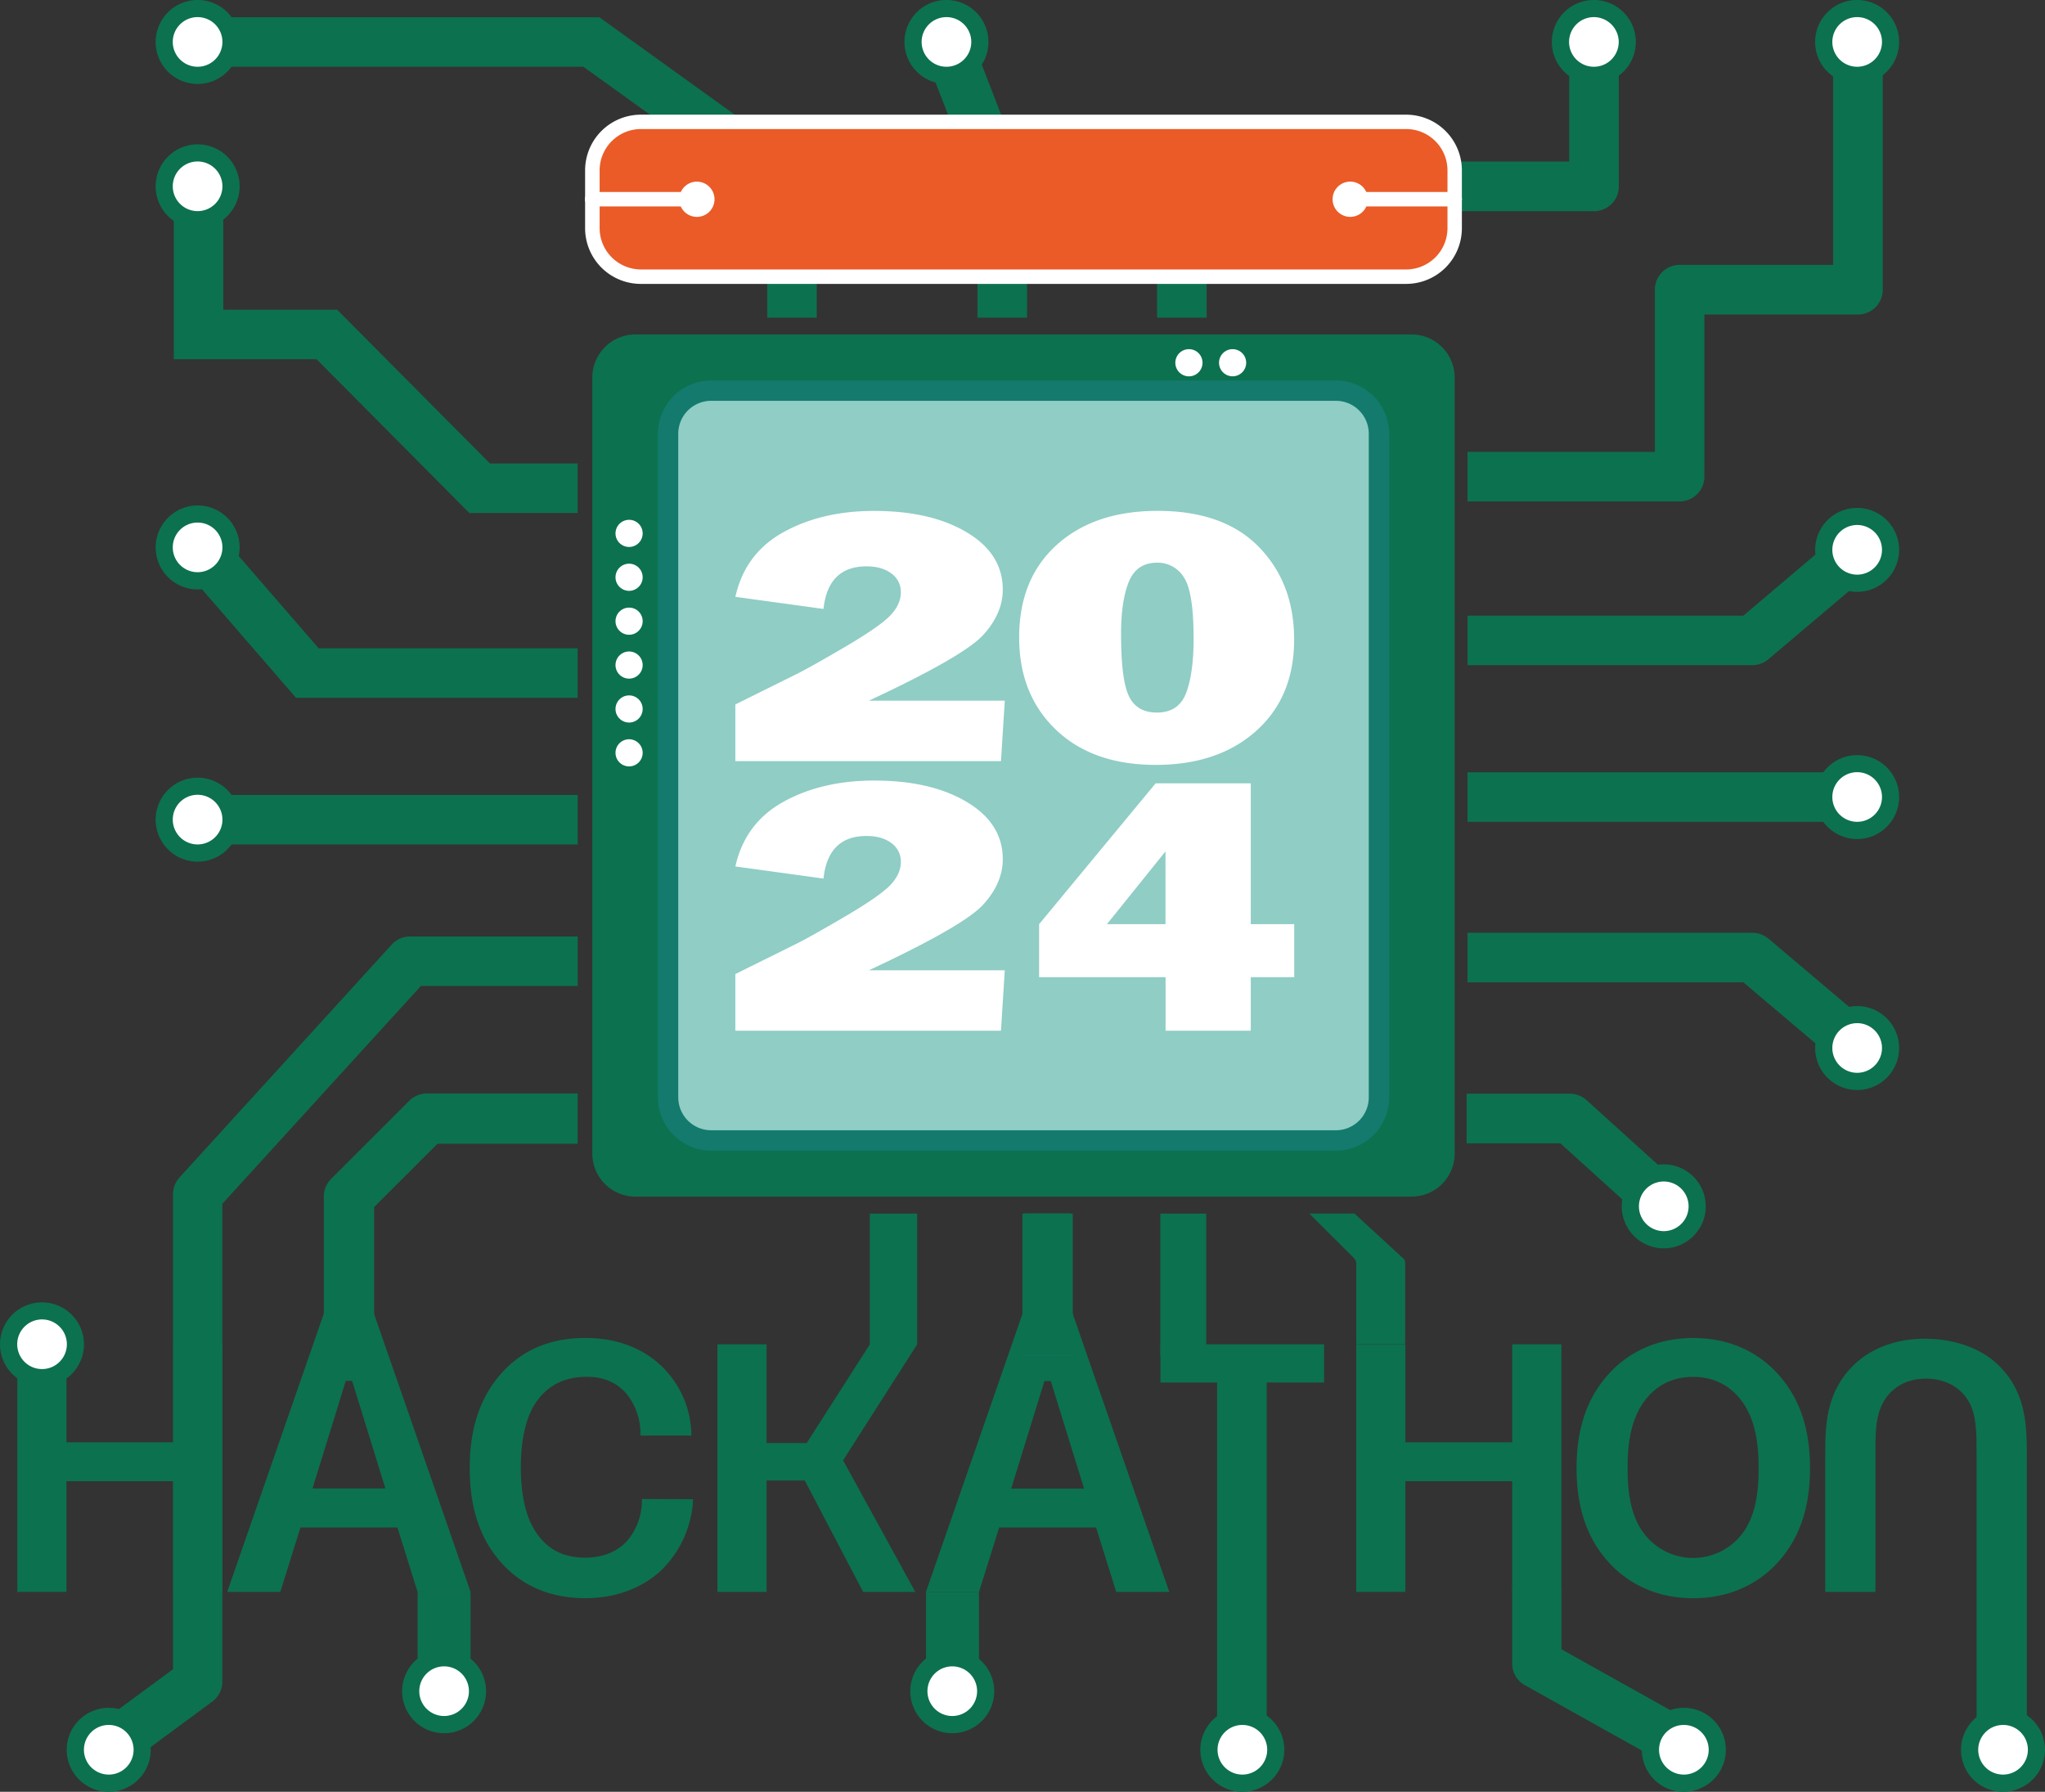 <svg id="Слой_1" data-name="Слой 1" xmlns="http://www.w3.org/2000/svg" viewBox="0 0 988.45 866.18">
    <rect x="0" y="0" width="988.45" height="866.18" fill="#333333" stroke="none"/>
    <defs>
        <style>
            .cls-1{fill:#0c714f;}.cls-2{fill:#fff;}.cls-3{fill:#048881;}.cls-4{fill:#8fcdc5;}.cls-5{fill:#137a6d;}.cls-6{fill:#ea5b27;}.cls-7{isolation:isolate;}
        </style>
    </defs>
    <polygon class="cls-1"
             points="279.23 247.98 226.84 247.98 153 173.65 83.99 173.65 83.99 92.7 107.92 92.7 107.92 149.71 162.96 149.71 236.81 224.04 279.23 224.04 279.23 247.98"/>
    <polygon class="cls-1"
             points="279.23 337.34 143.08 337.34 86.9 272.46 105 256.8 154.02 313.4 279.23 313.4 279.23 337.34"/>
    <polygon class="cls-1"
             points="394.77 153.57 370.84 153.57 370.84 96.22 281.97 32.27 95.95 32.27 95.95 8.33 289.69 8.33 394.77 83.96 394.77 153.57"/>
    <rect class="cls-1" x="709.32" y="373.35" width="189.39" height="23.93"/>
    <g id="_2004020394688" data-name=" 2004020394688">
        <path class="cls-2" d="M1325.84,970.7a16.16,16.16,0,1,1-16.16-16.16h0a16.16,16.16,0,0,1,16.16,16.14Z"
              transform="translate(-1214.17 -706.07)"/>
        <path class="cls-1"
              d="M1309.68,991A20.29,20.29,0,1,1,1330,970.7,20.29,20.29,0,0,1,1309.68,991Zm0-32.32a12,12,0,1,0,12,12,12,12,0,0,0-12-12Z"
              transform="translate(-1214.17 -706.07)"/>
    </g>
    <g id="_2004020401744" data-name=" 2004020401744">
        <path class="cls-2" d="M2128,1091.39a16.16,16.16,0,1,1-16.16-16.16h0A16.17,16.17,0,0,1,2128,1091.39Z"
              transform="translate(-1214.17 -706.07)"/>
        <path class="cls-1"
              d="M2111.83,1111.67a20.28,20.28,0,1,1,20.28-20.28h0A20.29,20.29,0,0,1,2111.83,1111.67Zm0-32.32a12,12,0,1,0,12,12A12,12,0,0,0,2111.83,1079.35Z"
              transform="translate(-1214.17 -706.07)"/>
    </g>
    <rect class="cls-1" x="95.95" y="384.29" width="183.28" height="23.93"/>
    <g id="_2004020411632" data-name=" 2004020411632">
        <path class="cls-2" d="M1293.52,1102.33a16.16,16.16,0,1,0,16.16-16.16h0a16.14,16.14,0,0,0-16.16,16.13Z"
              transform="translate(-1214.17 -706.07)"/>
        <path class="cls-1"
              d="M1309.68,1122.61A20.3,20.3,0,1,1,1330,1102.3v0A20.3,20.3,0,0,1,1309.68,1122.61Zm0-32.33a12,12,0,1,0,12,12,12,12,0,0,0-12-12Z"
              transform="translate(-1214.17 -706.07)"/>
    </g>
    <g id="_2004020414320" data-name=" 2004020414320">
        <path class="cls-2" d="M1325.84,726.38a16.16,16.16,0,1,1-16.16-16.17,16.16,16.16,0,0,1,16.16,16.17Z"
              transform="translate(-1214.17 -706.07)"/>
        <path class="cls-1"
              d="M1309.68,746.66A20.3,20.3,0,1,1,1330,726.35v0A20.31,20.31,0,0,1,1309.68,746.66Zm0-32.32a12,12,0,1,0,12,12A12,12,0,0,0,1309.68,714.34Z"
              transform="translate(-1214.17 -706.07)"/>
    </g>
    <g id="_2004020426416" data-name=" 2004020426416">
        <path class="cls-2" d="M1325.84,796.16a16.16,16.16,0,1,1-16.21-16.11h0A16.17,16.17,0,0,1,1325.84,796.16Z"
              transform="translate(-1214.17 -706.07)"/>
        <path class="cls-1"
              d="M1309.68,816.45A20.3,20.3,0,1,1,1330,796.14v0A20.31,20.31,0,0,1,1309.68,816.45Zm0-32.32a12,12,0,1,0,12,12A12,12,0,0,0,1309.68,784.13Z"
              transform="translate(-1214.17 -706.07)"/>
    </g>
    <g id="_2004025928416" data-name=" 2004025928416">
        <path class="cls-2" d="M1690.64,1523.65a16.16,16.16,0,1,1-16.16-16.16h0a16.16,16.16,0,0,1,16.16,16.14Z"
              transform="translate(-1214.17 -706.07)"/>
        <path class="cls-1"
              d="M1674.45,1543.94a20.29,20.29,0,1,1,20.29-20.3h0A20.31,20.31,0,0,1,1674.45,1543.94Zm0-32.33a12,12,0,1,0,12,12A12,12,0,0,0,1674.45,1511.61Z"
              transform="translate(-1214.17 -706.07)"/>
    </g>
    <path class="cls-1"
          d="M1272.13,1561.59,1258,1542.33l39.8-29.33V1283.33a12,12,0,0,1,3.12-8.06l102.59-112.58a11.93,11.93,0,0,1,8.83-3.91h81.08v23.93h-75.82L1321.64,1288V1519a12,12,0,0,1-4.86,9.64Z"
          transform="translate(-1214.17 -706.07)"/>
    <polygon class="cls-1"
             points="32.12 649.87 32.12 697.22 83.74 697.22 83.74 649.87 107.5 649.87 107.5 769.53 83.74 769.53 83.74 716.03 32.12 716.03 32.12 769.53 8.36 769.53 8.36 649.87 32.12 649.87"/>
    <path class="cls-1"
          d="M1394.76,1340.6l46.86,135H1416l-9.74-31.12H1359.4l-9.74,31.12H1324l46.86-135Zm-29.53,85h35.21l-16.07-52h-3.07Z"
          transform="translate(-1214.17 -706.07)"/>
    <path class="cls-1"
          d="M1549.16,1430.82a51.13,51.13,0,0,1-15,34c-8,7.7-20.51,13.84-37.1,13.84-19.82,0-33.32-8.2-42-18.79-11.28-13.52-13.85-30.09-13.85-44.11s2.57-30.43,13.85-44.1c8.72-10.63,21.88-18.8,42-18.8,19.33,0,31,7.87,37.1,13.84a46.81,46.81,0,0,1,14.18,33.34h-24.61a30.69,30.69,0,0,0-7-20.52c-6-6.66-13.51-8-19.67-7.86-12.13.17-20,5.81-25,14.18-1.71,3.07-6.15,11.62-6.15,29.53,0,7.18.68,20,6.15,29.53,6,10.25,14.53,14.17,25,14.17,10.77,0,16.93-4.61,20-7.86a30,30,0,0,0,7.35-20.51Z"
          transform="translate(-1214.17 -706.07)"/>
    <path class="cls-1"
          d="M1732.54,1340.78l46.8,134.82h-25.65l-9.73-31.12h-46.84l-9.74,31.12h-25.65l46.8-134.82Zm-29.61,84.9h35.22l-16.08-52H1719Z"
          transform="translate(-1214.17 -706.07)"/>
    <polygon class="cls-1"
             points="639.99 649.87 639.99 668.33 612.25 668.33 612.25 845.01 588.3 845.01 588.3 668.33 560.9 668.33 560.9 649.87 639.99 649.87"/>
    <polygon class="cls-1"
             points="679.3 649.87 679.3 697.22 730.92 697.22 730.92 649.87 754.68 649.87 754.68 769.53 730.92 769.53 730.92 716.03 679.3 716.03 679.3 769.53 655.54 769.53 655.54 649.87 679.3 649.87"/>
    <path class="cls-1"
          d="M1991.08,1371c6.84-7.87,20-18.12,41.55-18.12s34.69,10.25,41.53,18.12c12.82,14.53,14.87,32.13,14.87,44.78s-2.05,30.26-14.87,44.79c-6.84,7.86-20,18.11-41.53,18.11s-34.71-10.25-41.55-18.11c-12.81-14.53-14.87-32.14-14.87-44.79S1978.27,1385.52,1991.08,1371Zm16.54,74.7h0a29.81,29.81,0,0,0,49.91,0c5.65-8.73,6.67-19.83,6.67-30.09s-1.18-21.2-6.67-30.08c-4.1-6.5-11.62-13.85-25-13.85s-20.86,7.35-25,13.85c-5.47,8.88-6.66,19.65-6.66,30.08s1.06,21.36,6.71,30.09Z"
          transform="translate(-1214.17 -706.07)"/>
    <path class="cls-1"
          d="M2096.39,1410.83c0-14.87,0-30.6,12.82-43.94,8.21-8.54,20.86-13.84,35.9-13.67s27.86,5.29,35.89,13.67c12.84,13.16,12.84,29.22,12.84,44.09v149.54h-24.29V1408.93c0-8.72.17-18.46-3.76-25.29-3.54-6.33-10.77-11.12-20.68-11.12-11.63,0-17.72,6.32-20.51,11.12-4.11,7.17-3.93,16.23-3.93,25.29v66.67h-24.28Z"
          transform="translate(-1214.17 -706.07)"/>
    <g id="_2004025901728" data-name=" 2004025901728">
        <path class="cls-2" d="M1250.58,1355.94a16.17,16.17,0,1,1-16.18-16.16h0A16.15,16.15,0,0,1,1250.58,1355.94Z"
              transform="translate(-1214.17 -706.07)"/>
        <path class="cls-1"
              d="M1234.42,1376.23a20.29,20.29,0,1,1,20.34-20.29,20.29,20.29,0,0,1-20.34,20.29Zm0-32.33a12,12,0,1,0,12.07,12,12,12,0,0,0-12.07-12Z"
              transform="translate(-1214.17 -706.07)"/>
    </g>
    <g id="_2004025912480" data-name=" 2004025912480">
        <path class="cls-2" d="M1282.9,1552a16.16,16.16,0,1,1-16.16-16.18A16.16,16.16,0,0,1,1282.9,1552Z"
              transform="translate(-1214.17 -706.07)"/>
        <path class="cls-1"
              d="M1266.74,1572.25a20.3,20.3,0,1,1,20.28-20.31v0A20.31,20.31,0,0,1,1266.74,1572.25Zm0-32.32a12,12,0,1,0,12,12,12,12,0,0,0-12-12Z"
              transform="translate(-1214.17 -706.07)"/>
    </g>
    <g id="_2007148898608" data-name=" 2007148898608">
        <path class="cls-2" d="M2198.5,1552a16.17,16.17,0,1,1-16.17-16.18h0A16.18,16.18,0,0,1,2198.5,1552Z"
              transform="translate(-1214.17 -706.07)"/>
        <path class="cls-1"
              d="M2182.34,1572.25a20.3,20.3,0,1,1,20.28-20.31v0A20.32,20.32,0,0,1,2182.34,1572.25Zm0-32.32a12,12,0,1,0,12,12,12,12,0,0,0-12-12Z"
              transform="translate(-1214.17 -706.07)"/>
    </g>
    <path class="cls-1"
          d="M1395,1350.28h-24.31v-65.75a12.18,12.18,0,0,1,3.55-8.6l37.73-37.71a12.13,12.13,0,0,1,8.58-3.55h72.85V1259h-67.79L1395,1289.58Z"
          transform="translate(-1214.17 -706.07)"/>
    <rect class="cls-3" x="495.28" y="586.66" width="22.17" height="68.63"/>
    <rect class="cls-1" x="494.2" y="586.66" width="24.32" height="68.63"/>
    <rect class="cls-1" x="560.86" y="586.66" width="22.17" height="68.63"/>
    <rect class="cls-1" x="201.84" y="769.47" width="25.6" height="47.18"/>
    <g id="_2007148914688" data-name=" 2007148914688">
        <path class="cls-2" d="M1444.94,1523.65a16.16,16.16,0,1,1-16.16-16.16h0a16.16,16.16,0,0,1,16.16,16.14Z"
              transform="translate(-1214.17 -706.07)"/>
        <path class="cls-1"
              d="M1428.83,1543.94a20.29,20.29,0,1,1,20.28-20.3h0A20.3,20.3,0,0,1,1428.83,1543.94Zm0-32.33a12,12,0,1,0,12,12A12,12,0,0,0,1428.83,1511.61Z"
              transform="translate(-1214.17 -706.07)"/>
    </g>
    <polygon class="cls-1"
             points="407.51 705.94 443.32 649.87 443.32 586.66 420.44 586.66 420.44 649.87 420.44 649.87 389.93 697.57 370.52 697.57 370.52 649.87 346.76 649.87 346.76 769.53 370.52 769.53 370.52 715.69 388.98 715.69 417.19 769.53 442.38 769.53 407.51 705.94"/>
    <polygon class="cls-1" points="473.19 803.7 473.19 769.53 447.59 769.53 447.59 803.7 447.59 803.7 473.19 803.7"/>
    <g id="_2005680116528" data-name=" 2005680116528">
        <path class="cls-2" d="M1814.67,1568.12a16.17,16.17,0,1,0-16.16-16.18v0A16.15,16.15,0,0,0,1814.67,1568.12Z"
              transform="translate(-1214.17 -706.07)"/>
        <path class="cls-1"
              d="M1814.67,1572.25a20.3,20.3,0,1,1,20.28-20.31v0A20.31,20.31,0,0,1,1814.67,1572.25Zm0-32.32a12,12,0,1,0,12,12,12,12,0,0,0-12-12Z"
              transform="translate(-1214.17 -706.07)"/>
    </g>
    <path class="cls-1" d="M2024.63,1561.76l-73.44-41.07a11.9,11.9,0,0,1-6.1-10.39v-35.68h23.81v28.74l67.33,37.64Z"
          transform="translate(-1214.17 -706.07)"/>
    <g id="_2005680109184" data-name=" 2005680109184">
        <path class="cls-2" d="M2028.07,1568.12a16.17,16.17,0,1,0-16.14-16.2v0A16.17,16.17,0,0,0,2028.07,1568.12Z"
              transform="translate(-1214.17 -706.07)"/>
        <path class="cls-1"
              d="M2028.07,1572.25a20.3,20.3,0,1,1,20.29-20.3v0A20.32,20.32,0,0,1,2028.07,1572.25Zm0-32.32a12,12,0,1,0,12,12,12,12,0,0,0-12-12Z"
              transform="translate(-1214.17 -706.07)"/>
    </g>
    <path class="cls-1"
          d="M1868.84,1292.71H1847l21.27,21.19a4.36,4.36,0,0,1,1.46,3v39h23.63v-39.38a2.94,2.94,0,0,0-1.19-2.36Z"
          transform="translate(-1214.17 -706.07)"/>
    <path class="cls-1" d="M1710.59,859.64h-23.95V798.4l-26.16-67.71,22.33-8.64,27,69.81a12,12,0,0,1,.8,4.32Z"
          transform="translate(-1214.17 -706.07)"/>
    <g id="_2005680115904" data-name=" 2005680115904">
        <path class="cls-2" d="M1687.8,726.38a16.16,16.16,0,1,1-16.16-16.17,16.14,16.14,0,0,1,16.16,16.17Z"
              transform="translate(-1214.17 -706.07)"/>
        <path class="cls-1"
              d="M1671.64,746.66a20.3,20.3,0,1,1,20.3-20.3v0A20.32,20.32,0,0,1,1671.64,746.66Zm0-32.32a12,12,0,1,0,12,12A12,12,0,0,0,1671.64,714.34Z"
              transform="translate(-1214.17 -706.07)"/>
    </g>
    <path class="cls-1"
          d="M1797.39,859.64h-23.94V796.16a12,12,0,0,1,12-12h187.19V726.38h24v69.78a12,12,0,0,1-12,12H1797.39Z"
          transform="translate(-1214.17 -706.07)"/>
    <g id="_2003665954704" data-name=" 2003665954704">
        <path class="cls-2" d="M2000.75,726.38a16.18,16.18,0,1,1-16.17-16.17,16.17,16.17,0,0,1,16.17,16.17Z"
              transform="translate(-1214.17 -706.07)"/>
        <path class="cls-1"
              d="M1984.58,746.66a20.3,20.3,0,1,1,20.27-20.32v0A20.32,20.32,0,0,1,1984.58,746.66Zm0-32.32a12,12,0,1,0,12,12.07v0A12.06,12.06,0,0,0,1984.58,714.34Z"
              transform="translate(-1214.17 -706.07)"/>
    </g>
    <path class="cls-1"
          d="M2026,948.46H1923.49V924.53h90.56V846.12a12,12,0,0,1,12-12h74.15V726.38h24V846.12a12,12,0,0,1-12,12H2038v78.41A12,12,0,0,1,2026,948.46Z"
          transform="translate(-1214.17 -706.07)"/>
    <g id="_2003665964640" data-name=" 2003665964640">
        <path class="cls-2" d="M2128,726.38a16.16,16.16,0,1,1-16.16-16.17A16.16,16.16,0,0,1,2128,726.38Z"
              transform="translate(-1214.17 -706.07)"/>
        <path class="cls-1"
              d="M2111.83,746.66a20.3,20.3,0,1,1,20.28-20.31v0A20.32,20.32,0,0,1,2111.83,746.66Zm0-32.32a12,12,0,1,0,12,12A12,12,0,0,0,2111.83,714.34Z"
              transform="translate(-1214.17 -706.07)"/>
    </g>
    <path class="cls-1" d="M2105.13,1221.83l-48.31-40.89H1923.49V1157h137.74a12,12,0,0,1,7.73,2.83l51.65,43.71Z"
          transform="translate(-1214.17 -706.07)"/>
    <path class="cls-1" d="M2011.86,1298.13l-43.48-39.35h-45.32v-24H1973a12,12,0,0,1,8,3.09l46.9,42.43Z"
          transform="translate(-1214.17 -706.07)"/>
    <g id="_2003665938528" data-name=" 2003665938528">
        <path class="cls-2" d="M2095.66,1212.73a16.17,16.17,0,1,1,16.17,16.19,16.17,16.17,0,0,1-16.17-16.19Z"
              transform="translate(-1214.17 -706.07)"/>
        <path class="cls-1"
              d="M2111.83,1233a20.29,20.29,0,1,1,20.28-20.28h0A20.3,20.3,0,0,1,2111.83,1233Zm0-32.32a12,12,0,1,0,12,12,12,12,0,0,0-12-12Z"
              transform="translate(-1214.17 -706.07)"/>
    </g>
    <path class="cls-1"
          d="M2061.23,1027.62H1923.49v-23.94h133.33l48.29-40.91,15.5,18.26-51.65,43.7A12,12,0,0,1,2061.23,1027.62Z"
          transform="translate(-1214.17 -706.07)"/>
    <g id="_2003665944768" data-name=" 2003665944768">
        <path class="cls-2" d="M2095.66,971.9a16.17,16.17,0,1,0,16.18-16.16h0A16.17,16.17,0,0,0,2095.66,971.9Z"
              transform="translate(-1214.17 -706.07)"/>
        <path class="cls-1"
              d="M2111.83,992.18a20.29,20.29,0,1,1,20.28-20.28h0A20.3,20.3,0,0,1,2111.83,992.18Zm0-32.32a12,12,0,1,0,12,12,12,12,0,0,0-12-12Z"
              transform="translate(-1214.17 -706.07)"/>
    </g>
    <g id="_2004956208704" data-name=" 2004956208704">
        <path class="cls-2" d="M2034.51,1289.25a16.16,16.16,0,1,1-16.16-16.16h0A16.16,16.16,0,0,1,2034.51,1289.25Z"
              transform="translate(-1214.17 -706.07)"/>
        <path class="cls-1"
              d="M2018.35,1309.54a20.3,20.3,0,1,1,20.29-20.29h0A20.31,20.31,0,0,1,2018.35,1309.54Zm0-32.32a12,12,0,1,0,12,12h0A12,12,0,0,0,2018.35,1277.22Z"
              transform="translate(-1214.17 -706.07)"/>
    </g>
    <path class="cls-1"
          d="M1896.43,1284.53H1521.37a20.85,20.85,0,0,1-20.91-20.81V888.61a20.86,20.86,0,0,1,20.86-20.86h375.11a20.86,20.86,0,0,1,20.86,20.86v375.07A20.85,20.85,0,0,1,1896.43,1284.53Z"
          transform="translate(-1214.17 -706.07)"/>
    <path class="cls-4"
          d="M1859.86,1257.4H1557.94a20.86,20.86,0,0,1-20.86-20.86V915.74a20.85,20.85,0,0,1,20.86-20.85h301.92a20.85,20.85,0,0,1,20.86,20.85v320.8A20.86,20.86,0,0,1,1859.86,1257.4Z"
          transform="translate(-1214.17 -706.07)"/>
    <path class="cls-5"
          d="M1859.86,1262.33H1557.94a25.81,25.81,0,0,1-25.79-25.79V915.74A25.81,25.81,0,0,1,1557.94,890h301.92a25.81,25.81,0,0,1,25.79,25.77v320.8A25.82,25.82,0,0,1,1859.86,1262.33ZM1557.94,899.82A15.94,15.94,0,0,0,1542,915.74v320.8a15.94,15.94,0,0,0,15.93,15.92h301.92a15.92,15.92,0,0,0,15.92-15.92V915.74a15.94,15.94,0,0,0-15.92-15.92Z"
          transform="translate(-1214.17 -706.07)"/>
    <path class="cls-2" d="M1816.51,881.41a6.56,6.56,0,1,1-6.56-6.55h0A6.56,6.56,0,0,1,1816.51,881.41Z"
          transform="translate(-1214.17 -706.07)"/>
    <path class="cls-2" d="M1795.41,881.41a6.57,6.57,0,1,1-6.58-6.55h0A6.56,6.56,0,0,1,1795.41,881.41Z"
          transform="translate(-1214.17 -706.07)"/>
    <path class="cls-2" d="M1524.8,963.91a6.56,6.56,0,1,1-6.55-6.55h0a6.53,6.53,0,0,1,6.55,6.53Z"
          transform="translate(-1214.17 -706.07)"/>
    <path class="cls-2" d="M1524.8,985.13a6.56,6.56,0,1,1-6.55-6.56h0A6.56,6.56,0,0,1,1524.8,985.13Z"
          transform="translate(-1214.17 -706.07)"/>
    <path class="cls-2" d="M1524.8,1006.35a6.56,6.56,0,1,1-6.55-6.55h0A6.55,6.55,0,0,1,1524.8,1006.35Z"
          transform="translate(-1214.17 -706.07)"/>
    <path class="cls-2" d="M1524.8,1027.57a6.56,6.56,0,1,1-6.55-6.56h0A6.56,6.56,0,0,1,1524.8,1027.57Z"
          transform="translate(-1214.17 -706.07)"/>
    <path class="cls-2" d="M1524.8,1048.79a6.56,6.56,0,1,1-6.55-6.55h0A6.55,6.55,0,0,1,1524.8,1048.79Z"
          transform="translate(-1214.17 -706.07)"/>
    <path class="cls-2" d="M1524.8,1070a6.56,6.56,0,1,1-6.55-6.56h0A6.56,6.56,0,0,1,1524.8,1070Z"
          transform="translate(-1214.17 -706.07)"/>
    <path class="cls-6"
          d="M1893.88,839.82h-370a23.41,23.41,0,0,1-23.47-23.37V788.39A23.42,23.42,0,0,1,1523.88,765h370a23.42,23.42,0,0,1,23.41,23.42v28A23.41,23.41,0,0,1,1893.88,839.82Z"
          transform="translate(-1214.17 -706.07)"/>
    <path class="cls-2"
          d="M1893.88,843.31h-370a26.93,26.93,0,0,1-26.9-26.9v-28a26.93,26.93,0,0,1,26.9-26.9h370a26.93,26.93,0,0,1,26.89,26.9v28A26.93,26.93,0,0,1,1893.88,843.31Zm-370-74.86A20,20,0,0,0,1504,788.39v28a20,20,0,0,0,19.94,19.94h369.94a20,20,0,0,0,19.93-19.94v-28a20,20,0,0,0-19.93-19.94Z"
          transform="translate(-1214.17 -706.07)"/>
    <path class="cls-2" d="M1917.29,805.87h-50.91a3.48,3.48,0,0,1,0-7h50.91a3.48,3.48,0,0,1,0,7Z"
          transform="translate(-1214.17 -706.07)"/>
    <path class="cls-2" d="M1866.81,810.91a8.52,8.52,0,1,1,8.51-8.52h0a8.5,8.5,0,0,1-8.5,8.51Z"
          transform="translate(-1214.17 -706.07)"/>
    <path class="cls-2" d="M1551.42,805.87h-51a3.48,3.48,0,0,1,0-7h50.91a3.48,3.48,0,0,1,0,7Z"
          transform="translate(-1214.17 -706.07)"/>
    <path class="cls-2" d="M1551,793.88a8.52,8.52,0,1,1-8.51,8.52h0A8.52,8.52,0,0,1,1551,793.88Z"
          transform="translate(-1214.17 -706.07)"/>
    <g class="cls-7">
        <path class="cls-2"
              d="M1699.84,1044.77,1698,1074H1569.6v-27.4l28.68-14.22q6.32-3.06,23.56-13.14t22.5-15.49q5.25-5.4,5.25-11.34a10.85,10.85,0,0,0-4.58-9.12q-4.58-3.43-12-3.44-18.59,0-20.81,20.59l-42.59-5.85q4.68-21,23.27-31.28t43.89-10.25q27.4,0,44.75,10.38t17.34,27.66q0,11.52-9.44,21.9t-55.25,31.77Z"
              transform="translate(-1214.17 -706.07)"/>
    </g>
    <g class="cls-7">
        <path class="cls-2"
              d="M1772.83,1075.83q-30.49,0-48.27-17t-17.78-44.63q0-28.37,18.21-44.77t48.7-16.4q32,0,49,17.49t17,44.72q0,27.75-18.34,44.16T1772.83,1075.83Zm.49-25.3q10.62,0,14.2-9.56t3.58-26.13q0-22.79-4.76-29.76a14.83,14.83,0,0,0-12.9-7q-9.87,0-13.64,9.21t-3.76,25.35q0,21.9,3.76,29.88T1773.32,1050.53Z"
              transform="translate(-1214.17 -706.07)"/>
    </g>
    <g class="cls-7">
        <path class="cls-2"
              d="M1699.84,1175.11l-1.85,29.23H1569.6v-27.4l28.68-14.22q6.32-3.06,23.56-13.14t22.5-15.49q5.25-5.4,5.25-11.34a10.85,10.85,0,0,0-4.58-9.12q-4.58-3.44-12-3.44-18.59,0-20.81,20.59l-42.59-5.85q4.68-21,23.27-31.28t43.89-10.25q27.4,0,44.75,10.38t17.34,27.66q0,11.52-9.44,21.9t-55.25,31.77Z"
              transform="translate(-1214.17 -706.07)"/>
    </g>
    <path class="cls-2"
          d="M1839.74,1178.45h-21v25.89h-41.19v-25.89h-61.13v-25.62l56.31-68.08h46v68.08h21Zm-62.23-25.62v-35.18l-28.31,35.18Z"
          transform="translate(-1214.17 -706.07)"/>
</svg>